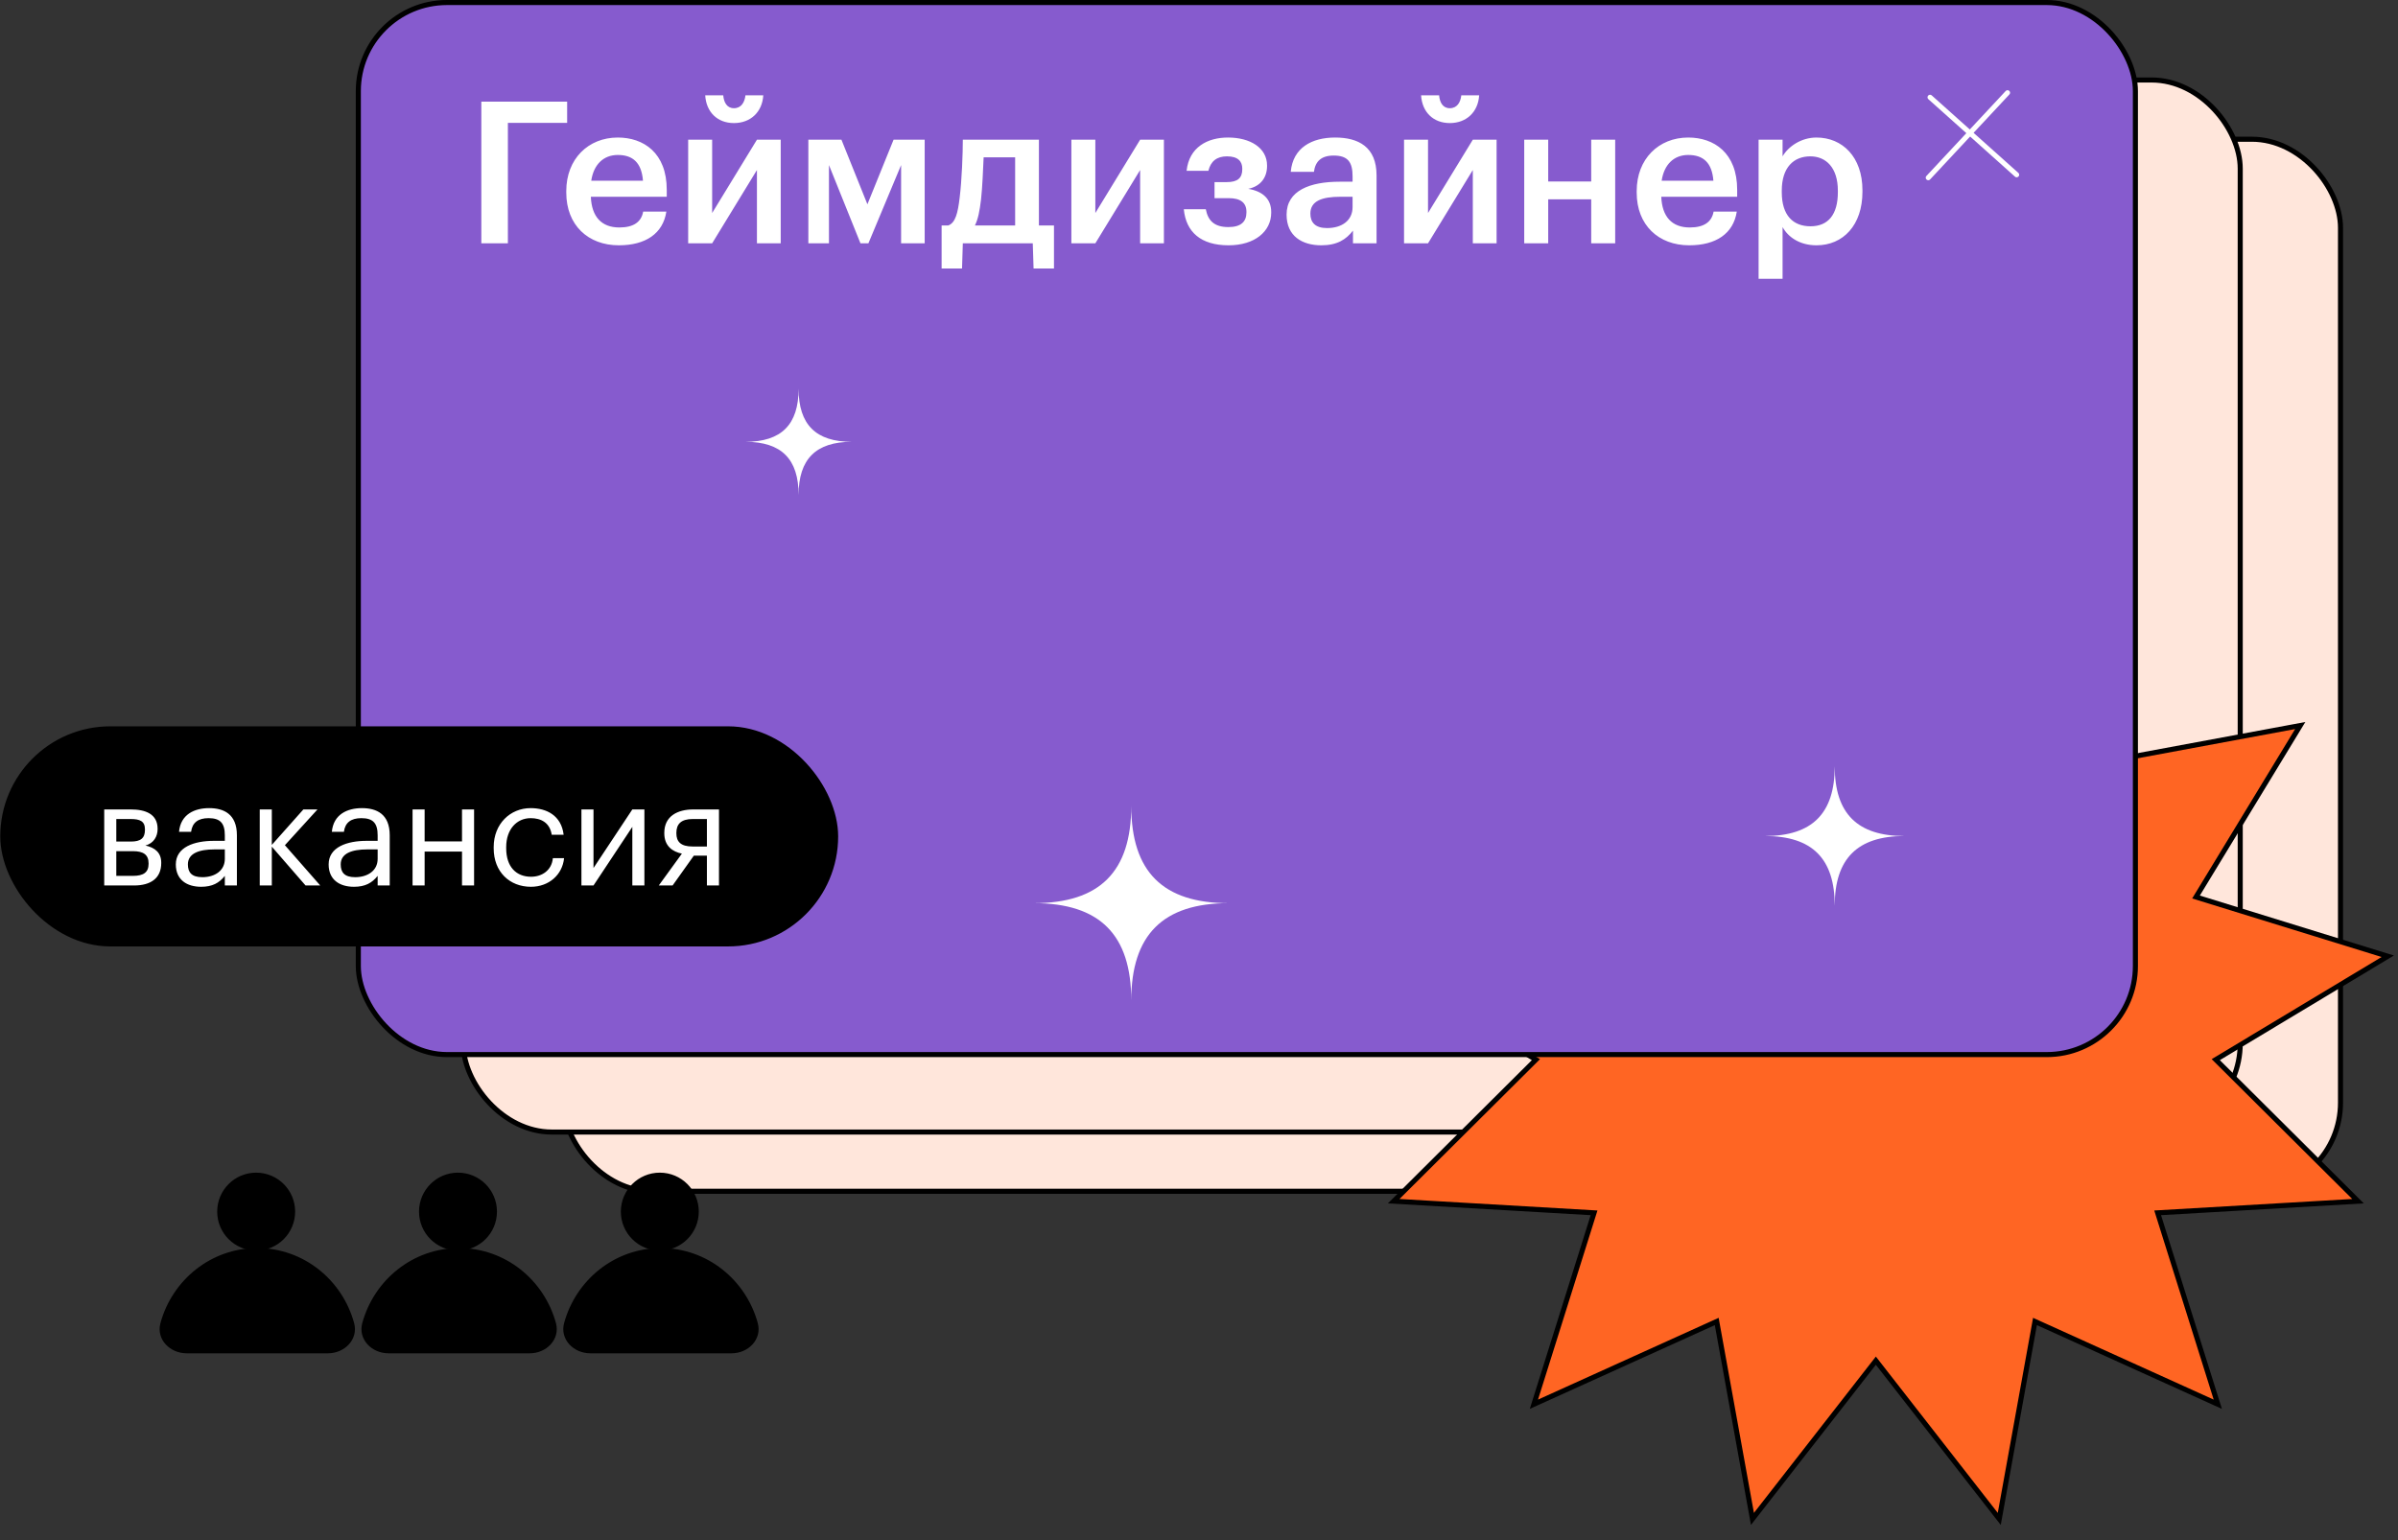 <?xml version="1.0" encoding="UTF-8"?> <svg xmlns="http://www.w3.org/2000/svg" width="2713" height="1743" viewBox="0 0 2713 1743" fill="none"><rect x="0" y="0" width="2713" height="1743" fill="#333333" stroke="none"/> <rect x="637.447" y="157.565" width="2010.51" height="1190.61" rx="100.266" fill="#FFE6DB" stroke="black" stroke-width="5.734"></rect> <rect x="523.99" y="90.53" width="2010.51" height="1190.61" rx="100.266" fill="#FFE6DB" stroke="black" stroke-width="5.734"></rect> <path d="M2217.86 774.105L2393.39 635.923L2379.38 858.876L2379.15 862.546L2382.77 861.875L2602.4 821.093L2486.39 1012L2484.48 1015.14L2487.99 1016.23L2701.42 1082.19L2509.98 1197.31L2506.83 1199.2L2509.43 1201.8L2667.76 1359.39L2444.75 1372.36L2441.08 1372.57L2442.18 1376.08L2509.14 1589.2L2305.64 1497.04L2302.29 1495.52L2301.64 1499.14L2261.88 1718.97L2124.53 1542.79L2122.27 1539.89L2120 1542.79L1982.65 1718.97L1942.89 1499.14L1942.24 1495.52L1938.89 1497.04L1735.39 1589.2L1802.35 1376.08L1803.45 1372.57L1799.78 1372.36L1576.77 1359.39L1735.1 1201.8L1737.7 1199.2L1734.55 1197.31L1543.11 1082.19L1756.54 1016.23L1760.05 1015.14L1758.14 1012L1642.13 821.093L1861.77 861.875L1865.38 862.546L1865.15 858.876L1851.14 635.923L2026.67 774.105L2029.56 776.38L2031.06 773.023L2122.27 569.096L2213.47 773.023L2214.97 776.38L2217.86 774.105Z" fill="#FF6523" stroke="black" stroke-width="5.734"></path> <rect x="405.393" y="2.867" width="2010.51" height="1190.61" rx="100.266" fill="#865BCE" stroke="black" stroke-width="5.734"></rect> <path d="M2183.58 110.108L2281.55 197.771" stroke="white" stroke-width="5.734" stroke-linecap="round"></path> <path d="M2271.24 104.95L2181.56 201.087" stroke="white" stroke-width="5.734" stroke-linecap="round"></path> <path d="M544.559 115.063V275.372H574.603V139.053H641.641V115.063H544.559ZM700.077 277.614C730.345 277.614 750.076 264.385 753.887 239.498H727.655C725.637 250.933 717.117 257.435 700.75 257.435C680.347 257.435 669.361 245.103 668.464 222.683H754.336V214.835C754.336 172.908 728.103 155.644 698.956 155.644C665.549 155.644 640.662 179.859 640.662 216.181V217.974C640.662 254.744 665.325 277.614 700.077 277.614ZM727.431 204.522H668.912C671.603 186.361 682.589 175.375 698.956 175.375C715.996 175.375 725.861 184.119 727.431 204.522ZM830.36 139.277C849.193 139.277 862.422 126.721 863.543 107.888H843.364C842.467 115.735 838.656 122.461 830.36 122.461C822.288 122.461 818.925 115.735 818.253 107.888H797.85C798.971 126.721 811.526 139.277 830.36 139.277ZM778.568 275.372H805.697L856.368 192.414V275.372H883.273V158.111H856.368L805.697 241.068V158.111H778.568V275.372ZM937.856 186.809L973.505 275.372H982.473L1019.47 186.809V275.372H1046.15V158.111H1010.95L981.352 231.203L951.981 158.111H914.538V275.372H937.856V186.809ZM1109.92 225.597C1111.49 211.248 1112.17 192.414 1112.84 178.065H1148.49V255.193H1102.97C1106.56 248.018 1108.35 238.826 1109.92 225.597ZM1088.4 303.846L1089.3 275.372H1168.44L1169.34 303.846H1192.43V255.193H1175.39V158.111H1089.3C1089.3 173.581 1088.18 203.849 1085.71 223.804C1083.69 240.843 1081 252.278 1072.7 255.193H1065.31V303.846H1088.4ZM1212.1 275.372H1239.22L1289.9 192.414V275.372H1316.8V158.111H1289.9L1239.22 241.068V158.111H1212.1V275.372ZM1433.49 187.93V187.258C1433.49 167.303 1414.43 155.644 1389.32 155.644C1366.23 155.644 1345.38 166.406 1342.46 193.311H1367.12C1369.81 182.325 1376.76 176.944 1388.2 176.944C1400.75 176.944 1405.46 182.773 1405.46 190.845V191.518C1405.46 201.383 1400.31 206.091 1387.98 206.091H1374.07V224.252H1390.22C1403.45 224.252 1410.17 229.409 1410.17 239.722V240.395C1410.17 250.933 1403.89 256.986 1389.77 256.986C1373.63 256.986 1366.68 249.588 1364.21 236.808H1339.32C1341.79 262.592 1358.6 277.614 1389.99 277.614C1419.59 277.614 1438.2 261.919 1438.2 240.619V239.947C1438.2 224.925 1428.33 216.405 1412.19 213.714C1426.54 210.8 1433.49 200.486 1433.49 187.93ZM1494.83 277.614C1512.76 277.614 1522.85 271.112 1530.7 261.022V275.372H1557.38V198.468C1557.38 166.182 1536.75 155.644 1510.52 155.644C1484.29 155.644 1462.77 167.079 1460.3 194.432H1486.53C1488.1 182.773 1494.6 176.047 1508.95 176.047C1525.1 176.047 1530.25 183.67 1530.25 199.589V205.643H1515.68C1482.27 205.643 1455.59 215.508 1455.59 242.861C1455.59 267.3 1473.3 277.614 1494.83 277.614ZM1501.33 258.108C1487.88 258.108 1482.5 251.605 1482.5 241.74C1482.5 227.391 1495.72 222.683 1516.35 222.683H1530.25V234.341C1530.25 249.588 1518.15 258.108 1501.33 258.108ZM1640.27 139.277C1659.1 139.277 1672.33 126.721 1673.45 107.888H1653.27C1652.38 115.735 1648.56 122.461 1640.27 122.461C1632.2 122.461 1628.83 115.735 1628.16 107.888H1607.76C1608.88 126.721 1621.44 139.277 1640.27 139.277ZM1588.48 275.372H1615.61L1666.28 192.414V275.372H1693.18V158.111H1666.28L1615.61 241.068V158.111H1588.48V275.372ZM1800.23 225.597V275.372H1827.36V158.111H1800.23V205.419H1751.58V158.111H1724.45V275.372H1751.58V225.597H1800.23ZM1911.11 277.614C1941.38 277.614 1961.11 264.385 1964.92 239.498H1938.69C1936.67 250.933 1928.15 257.435 1911.78 257.435C1891.38 257.435 1880.39 245.103 1879.5 222.683H1965.37V214.835C1965.37 172.908 1939.14 155.644 1909.99 155.644C1876.58 155.644 1851.69 179.859 1851.69 216.181V217.974C1851.69 254.744 1876.36 277.614 1911.11 277.614ZM1938.46 204.522H1879.94C1882.63 186.361 1893.62 175.375 1909.99 175.375C1927.03 175.375 1936.89 184.119 1938.46 204.522ZM1989.6 158.111V315.505H2016.73V256.986C2023.01 268.421 2036.24 277.614 2055.07 277.614C2085.34 277.614 2107.09 254.744 2107.09 217.077V215.284C2107.09 177.617 2084.44 155.644 2055.07 155.644C2037.8 155.644 2023.23 165.734 2016.73 176.944V158.111H1989.6ZM2048.34 256.09C2028.61 256.09 2015.83 243.758 2015.83 217.526V215.732C2015.83 189.5 2029.28 176.944 2048.12 176.944C2065.83 176.944 2079.28 189.724 2079.28 215.732V217.526C2079.28 242.861 2068.3 256.09 2048.34 256.09Z" fill="white"></path> <path d="M843.348 500C884.13 500 903.501 480.449 903.501 439.846C903.501 480.748 923.233 500 963.655 500C923.113 500 903.501 519.551 903.501 560.154C903.501 519.611 884.19 500 843.348 500Z" fill="white"></path> <path d="M1996.88 946.136C2050.35 946.136 2075.74 920.503 2075.74 867.272C2075.74 920.896 2101.61 946.136 2154.61 946.136C2101.45 946.136 2075.74 971.769 2075.74 1025C2075.74 971.847 2050.42 946.136 1996.88 946.136Z" fill="white"></path> <path d="M1169.67 1022.12C1244.38 1022.12 1279.86 986.309 1279.86 911.935C1279.86 986.858 1316.01 1022.12 1390.05 1022.12C1315.79 1022.12 1279.86 1057.94 1279.86 1132.31C1279.86 1058.05 1244.49 1022.12 1169.67 1022.12Z" fill="white"></path> <rect x="3.172" y="824.85" width="942.219" height="243.363" rx="121.681" fill="black" stroke="black" stroke-width="5.734"></rect> <path d="M117.917 916.043V1002.1H151.647C170.569 1002.1 182.416 993.869 182.416 976.757V976.263C182.416 965.075 175.505 959.316 164.481 956.848C174.189 954.38 178.302 946.153 178.302 938.42V937.926C178.302 920.979 164.152 916.043 148.027 916.043H117.917ZM131.573 926.902H147.863C158.393 926.902 163.987 929.37 163.987 938.584V939.078C163.987 948.456 159.38 952.405 148.027 952.405H131.573V926.902ZM131.573 963.265H150.331C162.177 963.265 168.101 967.214 168.101 977.086V977.58C168.101 987.287 162.342 991.236 150.331 991.236H131.573V963.265ZM227.548 1003.58C240.217 1003.58 247.95 999.299 254.367 991.236V1002.1H268.024V945.33C268.024 921.143 253.051 914.562 236.597 914.562C219.979 914.562 204.348 921.637 202.538 941.381H216.195C217.511 931.016 224.092 925.915 235.939 925.915C249.102 925.915 254.367 931.509 254.367 945.33V951.583H242.027C219.979 951.583 198.918 958.493 198.918 978.238C198.918 995.843 211.588 1003.58 227.548 1003.58ZM228.864 992.717C216.853 992.717 212.575 987.287 212.575 978.238C212.575 965.733 225.244 961.29 242.521 961.29H254.367V971.985C254.367 985.148 243.343 992.717 228.864 992.717ZM307.519 958.164L345.692 1002.1H362.31L322.328 956.519L359.184 916.043H343.224L307.519 956.19V916.043H293.863V1002.1H307.519V958.164ZM400.441 1003.58C413.11 1003.58 420.843 999.299 427.26 991.236V1002.1H440.917V945.33C440.917 921.143 425.944 914.562 409.49 914.562C392.872 914.562 377.241 921.637 375.431 941.381H389.087C390.404 931.016 396.985 925.915 408.832 925.915C421.995 925.915 427.26 931.509 427.26 945.33V951.583H414.92C392.872 951.583 371.811 958.493 371.811 978.238C371.811 995.843 384.48 1003.58 400.441 1003.58ZM401.757 992.717C389.746 992.717 385.468 987.287 385.468 978.238C385.468 965.733 398.137 961.29 415.413 961.29H427.26V971.985C427.26 985.148 416.236 992.717 401.757 992.717ZM522.698 963.758V1002.1H536.355V916.043H522.698V952.241H480.412V916.043H466.756V1002.1H480.412V963.758H522.698ZM600.659 1003.58C621.227 1003.58 636.364 989.755 638.174 971.163H625.505C624.188 985.148 613 992.223 600.824 992.223C584.206 992.223 572.688 981.199 572.688 959.974V958.658C572.688 938.42 584.699 925.915 600.33 925.915C612.177 925.915 622.049 931.016 624.188 944.672H637.68C635.048 922.789 618.265 914.562 600.33 914.562C577.295 914.562 558.538 932.332 558.538 958.658V959.974C558.538 986.794 576.637 1003.58 600.659 1003.58ZM657.805 1002.1H671.462L715.394 935.787V1002.1H729.05V916.043H715.394L671.462 982.351V916.043H657.805V1002.1ZM783.647 926.902H799.772V958H783.647C769.99 958 765.219 952.405 765.219 943.027V942.533C765.219 932.496 770.649 926.902 783.647 926.902ZM760.941 1002.1L784.963 968.366H799.772V1002.1H813.428V916.043H784.47C766.535 916.043 751.562 923.611 751.562 942.533V943.027C751.562 957.506 760.941 963.923 771.471 966.062L745.31 1002.1H760.941Z" fill="white"></path> <path d="M291.085 1415.29C240.217 1415.29 197.35 1450.33 184.298 1498.09C179.794 1514.57 194.07 1528.68 211.158 1528.68L371.013 1528.68C388.101 1528.68 402.377 1514.57 397.873 1498.09C384.821 1450.33 341.954 1415.29 291.085 1415.29Z" fill="black" stroke="black" stroke-width="5.734"></path> <circle cx="289.818" cy="1371.19" r="41.228" fill="black" stroke="black" stroke-width="5.734"></circle> <path d="M519.419 1415.29C468.551 1415.29 425.684 1450.33 412.632 1498.09C408.128 1514.57 422.404 1528.68 439.492 1528.68L599.347 1528.68C616.435 1528.68 630.711 1514.57 626.207 1498.09C613.155 1450.33 570.288 1415.29 519.419 1415.29Z" fill="black" stroke="black" stroke-width="5.734"></path> <circle cx="518.152" cy="1371.19" r="41.228" fill="black" stroke="black" stroke-width="5.734"></circle> <path d="M747.755 1415.29C696.887 1415.29 654.019 1450.33 640.968 1498.09C636.464 1514.57 650.74 1528.68 667.827 1528.68L827.683 1528.68C844.771 1528.68 859.047 1514.57 854.543 1498.09C841.491 1450.33 798.624 1415.29 747.755 1415.29Z" fill="black" stroke="black" stroke-width="5.734"></path> <circle cx="746.488" cy="1371.19" r="41.228" fill="black" stroke="black" stroke-width="5.734"></circle> </svg> 